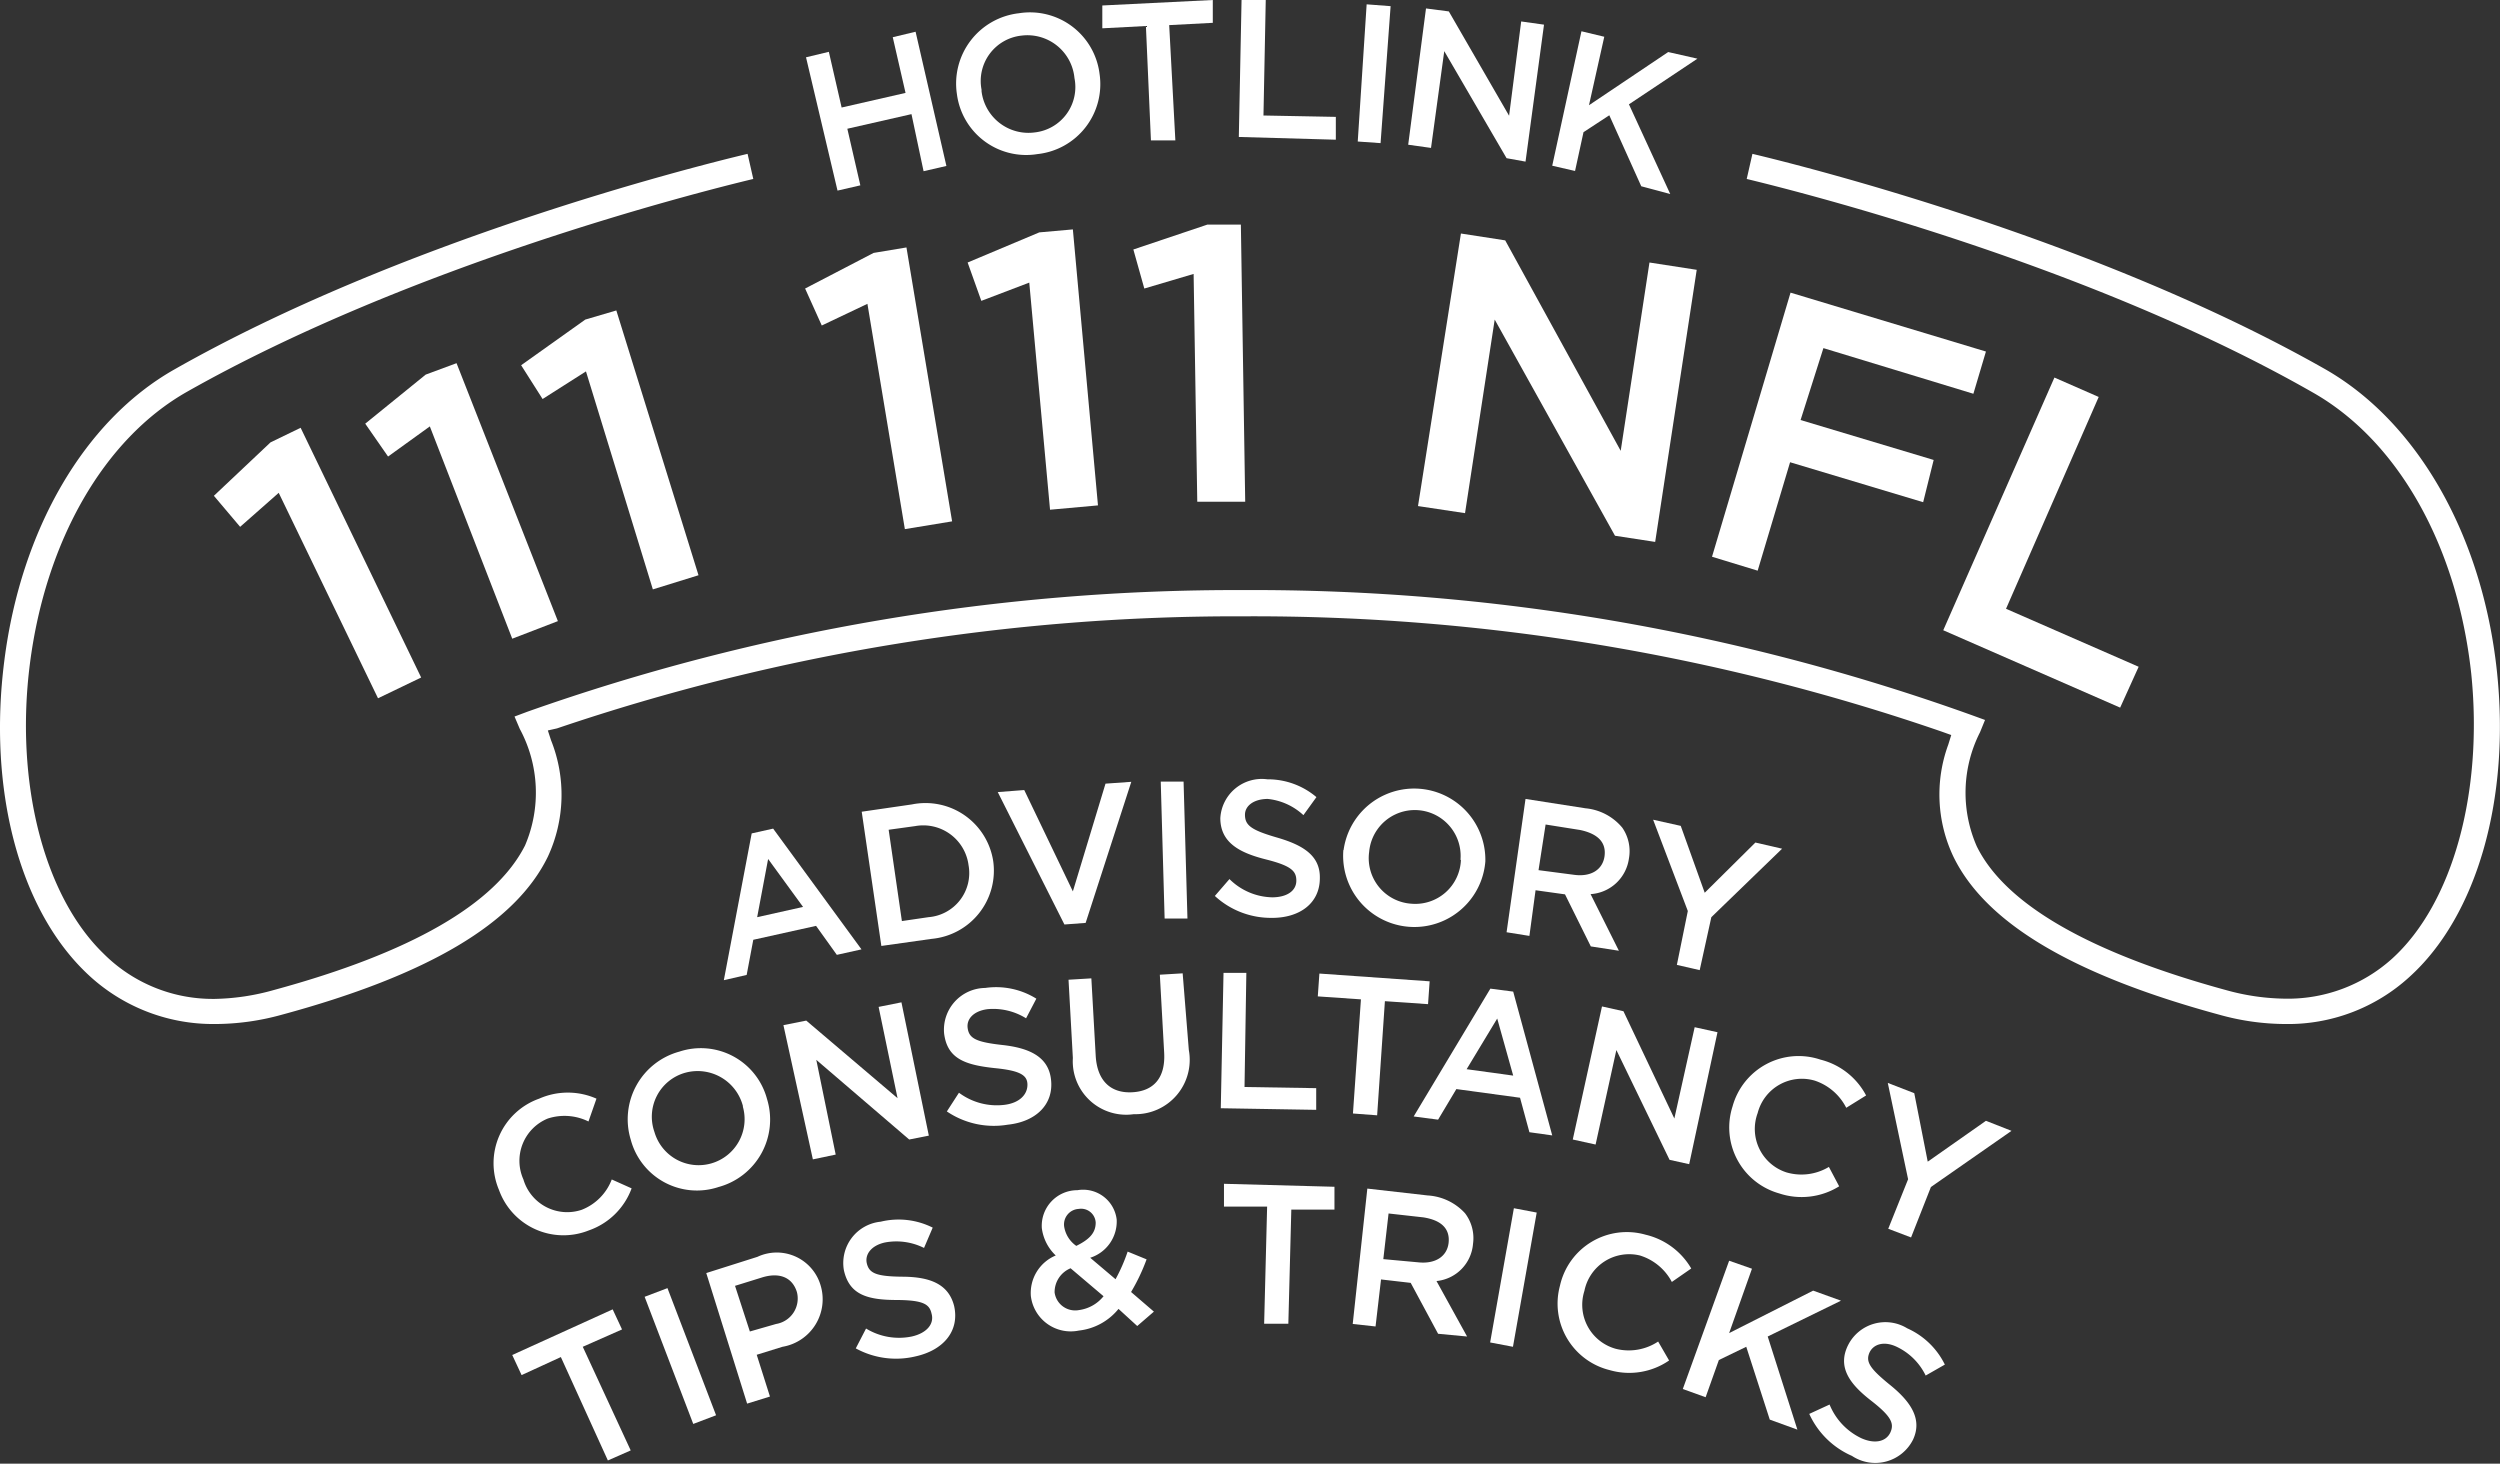 <svg xmlns="http://www.w3.org/2000/svg" viewBox="0 0 109.52 64.12"><rect x="0" y="0" width="109.52" height="64.12" fill="#333333" stroke="none"/><defs><style>.cls-1{fill:#fff;}</style></defs><g id="Layer_2" data-name="Layer 2"><g id="Layer_1-2" data-name="Layer 1"><path class="cls-1" d="M9.41,44.86a8,8,0,0,1-5.68-2.29c-2.9-2.82-4.26-8-3.54-13.63C.92,23.19,3.7,18.42,7.63,16.19c9.91-5.63,22.56-8.84,25.12-9.45L33,7.84c-2.5.6-15,3.77-24.82,9.33C4.56,19.23,2,23.68,1.31,29.08c-.66,5.17.6,10.14,3.21,12.68a6.76,6.76,0,0,0,4.88,2A10.1,10.1,0,0,0,12,43.37c6-1.63,9.7-3.76,11-6.33a5.88,5.88,0,0,0-.23-5.11l-.23-.54.56-.21A93.2,93.2,0,0,1,54.5,25.85a93.2,93.2,0,0,1,31.91,5.49l.55.2-.22.54a5.85,5.85,0,0,0-.14,5c1.26,2.56,5,4.68,10.94,6.3a10,10,0,0,0,2.57.37A6.82,6.82,0,0,0,104.79,42c2.67-2.42,4-7.31,3.47-12.49-.61-5.59-3.2-10.19-6.93-12.31C91.55,11.61,79,8.44,76.52,7.84l.25-1.1c2.56.61,15.2,3.81,25.12,9.45,4,2.3,6.84,7.22,7.49,13.17.61,5.61-.86,10.76-3.83,13.44a7.88,7.88,0,0,1-5.44,2.06,10.83,10.83,0,0,1-2.86-.4c-6.41-1.74-10.23-4-11.66-6.9a6.35,6.35,0,0,1-.24-4.94l.13-.42-.42-.15A92.51,92.51,0,0,0,54.5,27a92.71,92.71,0,0,0-30.1,4.91L24,32l.14.43A6.43,6.43,0,0,1,24,37.53c-1.42,2.92-5.24,5.19-11.68,6.93A10.94,10.94,0,0,1,9.41,44.86Z"/><path class="cls-1" d="M32.93,36.51l.94-.21,3.87,5.29-1.08.24-.91-1.27L33,41.17l-.29,1.54-1,.23Zm2.25,3.22-1.53-2.1-.48,2.55Z"/><path class="cls-1" d="M37.75,35.56l2.2-.32a3,3,0,0,1,3.56,2.48h0a3,3,0,0,1-2.7,3.41l-2.2.31Zm1.18.79.58,4,1.16-.17a1.94,1.94,0,0,0,1.76-2.28v0a2,2,0,0,0-2.34-1.71Z"/><path class="cls-1" d="M43.71,34.7l1.16-.09L47,39.05l1.43-4.72,1.13-.08-2,6.18-.93.07Z"/><path class="cls-1" d="M50.85,34.24l1,0,.17,6-1,0Z"/><path class="cls-1" d="M53.22,39.25l.64-.74a2.74,2.74,0,0,0,1.87.8c.64,0,1.06-.28,1.06-.73v0c0-.42-.22-.65-1.33-.93s-2-.71-2-1.81h0a1.82,1.82,0,0,1,2.06-1.7,3.29,3.29,0,0,1,2.15.78l-.57.79A2.7,2.7,0,0,0,55.54,35c-.61,0-1,.3-1,.69h0c0,.46.26.67,1.4,1s1.9.79,1.88,1.78v0c0,1.11-.9,1.76-2.15,1.74A3.62,3.62,0,0,1,53.22,39.25Z"/><path class="cls-1" d="M58.86,37.24h0a3.12,3.12,0,0,1,6.21.5h0a3.12,3.12,0,0,1-6.22-.5Zm5.12.43v0a2,2,0,1,0-4-.35v0a2,2,0,0,0,1.85,2.27A2,2,0,0,0,64,37.67Z"/><path class="cls-1" d="M66.83,35l2.63.41a2.38,2.38,0,0,1,1.61.85,1.81,1.81,0,0,1,.29,1.35v0a1.81,1.81,0,0,1-1.68,1.56l1.24,2.48-1.23-.19-1.13-2.28L67.27,39,67,41l-1-.16Zm2.1,3.32c.74.11,1.27-.2,1.36-.8v0c.09-.63-.31-1-1.07-1.16l-1.51-.24-.31,2Z"/><path class="cls-1" d="M73.94,39.91l-1.52-4,1.21.27,1.05,2.93,2.22-2.2,1.17.27-3.1,3-.51,2.32-1-.23Z"/><path class="cls-1" d="M21.86,52.13v0a3,3,0,0,1,1.76-4,3.1,3.1,0,0,1,2.51,0l-.35,1A2.37,2.37,0,0,0,24,49a2,2,0,0,0-1.07,2.67v0A2,2,0,0,0,25.48,53a2.31,2.31,0,0,0,1.32-1.33l.87.39A3.07,3.07,0,0,1,25.8,53.9,3,3,0,0,1,21.86,52.13Z"/><path class="cls-1" d="M27.63,49.92h0a3.07,3.07,0,0,1,2.13-3.85,3,3,0,0,1,3.84,2.07h0A3.06,3.06,0,0,1,31.48,52,3,3,0,0,1,27.63,49.92Zm4.92-1.45v0A2.05,2.05,0,0,0,30,47a2,2,0,0,0-1.33,2.59h0a2,2,0,1,0,3.87-1.12Z"/><path class="cls-1" d="M34.32,44.91l1-.2,4,3.4-.83-4,1-.2,1.2,5.84-.86.17-4.07-3.49.85,4.15-1,.21Z"/><path class="cls-1" d="M41.48,48.69l.53-.82a2.77,2.77,0,0,0,2,.53c.64-.08,1-.44,1-.88v0c0-.42-.32-.62-1.45-.73-1.3-.14-2.06-.42-2.2-1.51v0a1.83,1.83,0,0,1,1.8-2,3.33,3.33,0,0,1,2.24.47l-.45.86a2.72,2.72,0,0,0-1.69-.4c-.61.08-.92.43-.87.82v0c.06.46.36.62,1.53.75s2,.51,2.12,1.49v0c.14,1.1-.65,1.87-1.89,2A3.67,3.67,0,0,1,41.48,48.69Z"/><path class="cls-1" d="M47,46.35l-.19-3.43,1-.06L48,46.24c.06,1.11.66,1.66,1.6,1.61s1.46-.63,1.4-1.73l-.19-3.42,1-.06L52.08,46a2.38,2.38,0,0,1-2.41,2.81A2.34,2.34,0,0,1,47,46.35Z"/><path class="cls-1" d="M53.6,42.62l1,0-.08,5,3.14.05,0,.95-4.18-.07Z"/><path class="cls-1" d="M59.62,43.78l-1.89-.13.07-1,4.83.34-.07,1-1.89-.13-.34,5-1.06-.08Z"/><path class="cls-1" d="M65.29,43.31l1,.13L68,49.74,67,49.6l-.41-1.51-2.79-.38L63,49.05l-1.07-.14Zm1,3.81-.7-2.5-1.34,2.22Z"/><path class="cls-1" d="M70.18,44.09l.94.21L73.35,49l.89-4,1,.22L74,51l-.86-.19L70.81,46l-.91,4.14-1-.22Z"/><path class="cls-1" d="M75.9,48.47v0a3,3,0,0,1,3.85-2.05,3.11,3.11,0,0,1,2,1.57l-.87.54a2.39,2.39,0,0,0-1.38-1.19A2,2,0,0,0,77,48.76h0a2,2,0,0,0,1.26,2.6,2.33,2.33,0,0,0,1.86-.24l.45.85a3.11,3.11,0,0,1-2.63.31A3,3,0,0,1,75.9,48.47Z"/><path class="cls-1" d="M83.59,51.66l-.89-4.22,1.16.45.59,3L87,49.1l1.12.44L84.59,52l-.87,2.21-1-.38Z"/><path class="cls-1" d="M24.57,59.45l-1.72.79-.41-.88,4.4-2,.41.88L25.53,59l2.1,4.54-1,.44Z"/><path class="cls-1" d="M28.24,56.81l1-.38L31.37,62l-1,.38Z"/><path class="cls-1" d="M30.94,55.77l2.24-.71a2,2,0,0,1,2.76,1.22v0A2.11,2.11,0,0,1,34.28,59l-1.13.35.58,1.83-1,.31ZM34,58a1.13,1.13,0,0,0,.91-1.4h0c-.21-.67-.8-.87-1.55-.63l-1.16.36.65,2Z"/><path class="cls-1" d="M37.49,59.07l.45-.87a2.77,2.77,0,0,0,2,.35c.63-.14,1-.53.87-1h0c-.09-.42-.37-.59-1.51-.6-1.31,0-2.09-.23-2.33-1.3v0a1.82,1.82,0,0,1,1.61-2.13,3.33,3.33,0,0,1,2.28.26l-.38.89a2.71,2.71,0,0,0-1.71-.24c-.6.13-.88.52-.8.9v0c.1.45.41.59,1.59.6s2,.32,2.24,1.29v0c.24,1.09-.47,1.93-1.69,2.2A3.67,3.67,0,0,1,37.49,59.07Z"/><path class="cls-1" d="M49,57.34a2.6,2.6,0,0,1-1.74.95,1.76,1.76,0,0,1-2.1-1.51v0A1.78,1.78,0,0,1,46.25,55a2,2,0,0,1-.61-1.2h0a1.56,1.56,0,0,1,1.56-1.66,1.48,1.48,0,0,1,1.72,1.29h0a1.67,1.67,0,0,1-1.16,1.67l1.11.94a7.47,7.47,0,0,0,.53-1.21l.83.34a8.54,8.54,0,0,1-.68,1.43l1,.86-.73.63Zm-.65-.55-1.45-1.23a1.13,1.13,0,0,0-.7,1.06v0a.91.91,0,0,0,1.08.77A1.66,1.66,0,0,0,48.34,56.79ZM48,53.56v0a.64.64,0,0,0-.74-.6.68.68,0,0,0-.64.78h0a1.27,1.27,0,0,0,.53.84C47.74,54.29,48,54,48,53.56Z"/><path class="cls-1" d="M55.51,52.86l-1.89,0,0-1,4.84.13,0,1-1.89,0-.13,5-1.06,0Z"/><path class="cls-1" d="M59.9,52.07l2.64.3a2.41,2.41,0,0,1,1.64.78,1.8,1.8,0,0,1,.35,1.34v0a1.78,1.78,0,0,1-1.6,1.63l1.34,2.43L63,58.43,61.8,56.2l-1.3-.15-.24,2.06-1-.11Zm2.23,3.23c.74.08,1.26-.25,1.33-.85v0c.07-.64-.34-1-1.11-1.12l-1.52-.17-.23,2Z"/><path class="cls-1" d="M66.32,52.93l1,.19L66.28,59l-1-.19Z"/><path class="cls-1" d="M68.34,56.32h0a3,3,0,0,1,3.75-2.23,3.15,3.15,0,0,1,2,1.48l-.85.59A2.37,2.37,0,0,0,71.84,55a2,2,0,0,0-2.43,1.55v0a2,2,0,0,0,1.38,2.54,2.33,2.33,0,0,0,1.85-.32l.48.83a3.08,3.08,0,0,1-2.61.42A3,3,0,0,1,68.34,56.32Z"/><path class="cls-1" d="M75.75,55.23l1,.35-1,2.82,3.68-1.86,1.22.44-3.21,1.57,1.3,4.08-1.21-.44L76.5,59l-1.2.58-.58,1.63-1-.36Z"/><path class="cls-1" d="M79.26,61.94l.89-.41A2.8,2.8,0,0,0,81.53,63c.59.27,1.09.16,1.28-.24h0c.18-.39.06-.7-.84-1.4s-1.51-1.45-1-2.45h0a1.83,1.83,0,0,1,2.58-.72,3.36,3.36,0,0,1,1.65,1.59l-.84.48A2.69,2.69,0,0,0,83.09,59c-.55-.26-1-.12-1.18.23v0c-.2.42,0,.72.9,1.45s1.41,1.49,1,2.38v0a1.85,1.85,0,0,1-2.68.72A3.66,3.66,0,0,1,79.26,61.94Z"/><path class="cls-1" d="M12.21,21.59l-1.69,1.49L9.37,21.72l2.48-2.34,1.32-.64,5.28,10.94-1.89.91Z"/><path class="cls-1" d="M18.83,18.68,17,20l-1-1.44,2.65-2.15L20,15.91l4.44,11.3-2,.77Z"/><path class="cls-1" d="M25.67,16.27l-1.9,1.21L22.83,16l2.81-2L27,13.6,30.6,25.2l-2,.62Z"/><path class="cls-1" d="M38,13.31l-2,.95-.73-1.62,3-1.56,1.44-.24,2,12-2.07.34Z"/><path class="cls-1" d="M45.09,12.38l-2.1.8-.6-1.68,3.14-1.32L47,10.05l1.1,12.09L46,22.33Z"/><path class="cls-1" d="M52.29,12l-2.16.64-.48-1.71,3.24-1.09,1.47,0,.19,12.14-2.1,0Z"/><path class="cls-1" d="M64,10.23l1.94.3L71,19.75l1.26-8.25,2.07.32L72.51,23.74l-1.76-.27L65.48,14l-1.3,8.48-2.06-.31Z"/><path class="cls-1" d="M78.44,12.82,87,15.4l-.55,1.85-6.57-2-1,3.15,5.83,1.75L84.25,22l-5.83-1.75L77,25l-2-.61Z"/><path class="cls-1" d="M90,16.54l1.94.85-4.06,9.28,5.81,2.54L92.88,31l-7.75-3.39Z"/><path class="cls-1" d="M35.31,2.51l1-.24.56,2.44,2.8-.64-.56-2.44,1-.24,1.35,5.88-1,.23L39.93,5l-2.81.64.57,2.48-1,.23Z"/><path class="cls-1" d="M41.92,4.12v0A3.1,3.1,0,0,1,44.64.58a3.07,3.07,0,0,1,3.53,2.66v0a3.08,3.08,0,0,1-2.72,3.51A3.06,3.06,0,0,1,41.92,4.12Zm5.15-.7h0a2.07,2.07,0,0,0-2.32-1.86A2,2,0,0,0,43,3.93V4A2.07,2.07,0,0,0,45.34,5.8,2,2,0,0,0,47.07,3.42Z"/><path class="cls-1" d="M50.2,1.14l-1.91.1,0-1L53.13,0l0,1-1.91.1.27,5.05-1.07,0Z"/><path class="cls-1" d="M54.39,0l1.06,0-.1,5.06,3.17.06,0,1L54.27,6Z"/><path class="cls-1" d="M59.87.19l1.05.08-.44,6-1-.07Z"/><path class="cls-1" d="M62.47.37l1,.13,2.64,4.57L66.64.94l1,.14-.81,6L66,6.93,63.27,2.24l-.58,4.24-1-.14Z"/><path class="cls-1" d="M69.28,1.37l1,.24-.67,3,3.47-2.33,1.28.29-3,2,1.81,3.93L71.9,8.16,70.5,5.05l-1.13.74L69,7.49l-1-.23Z"/></g></g></svg>